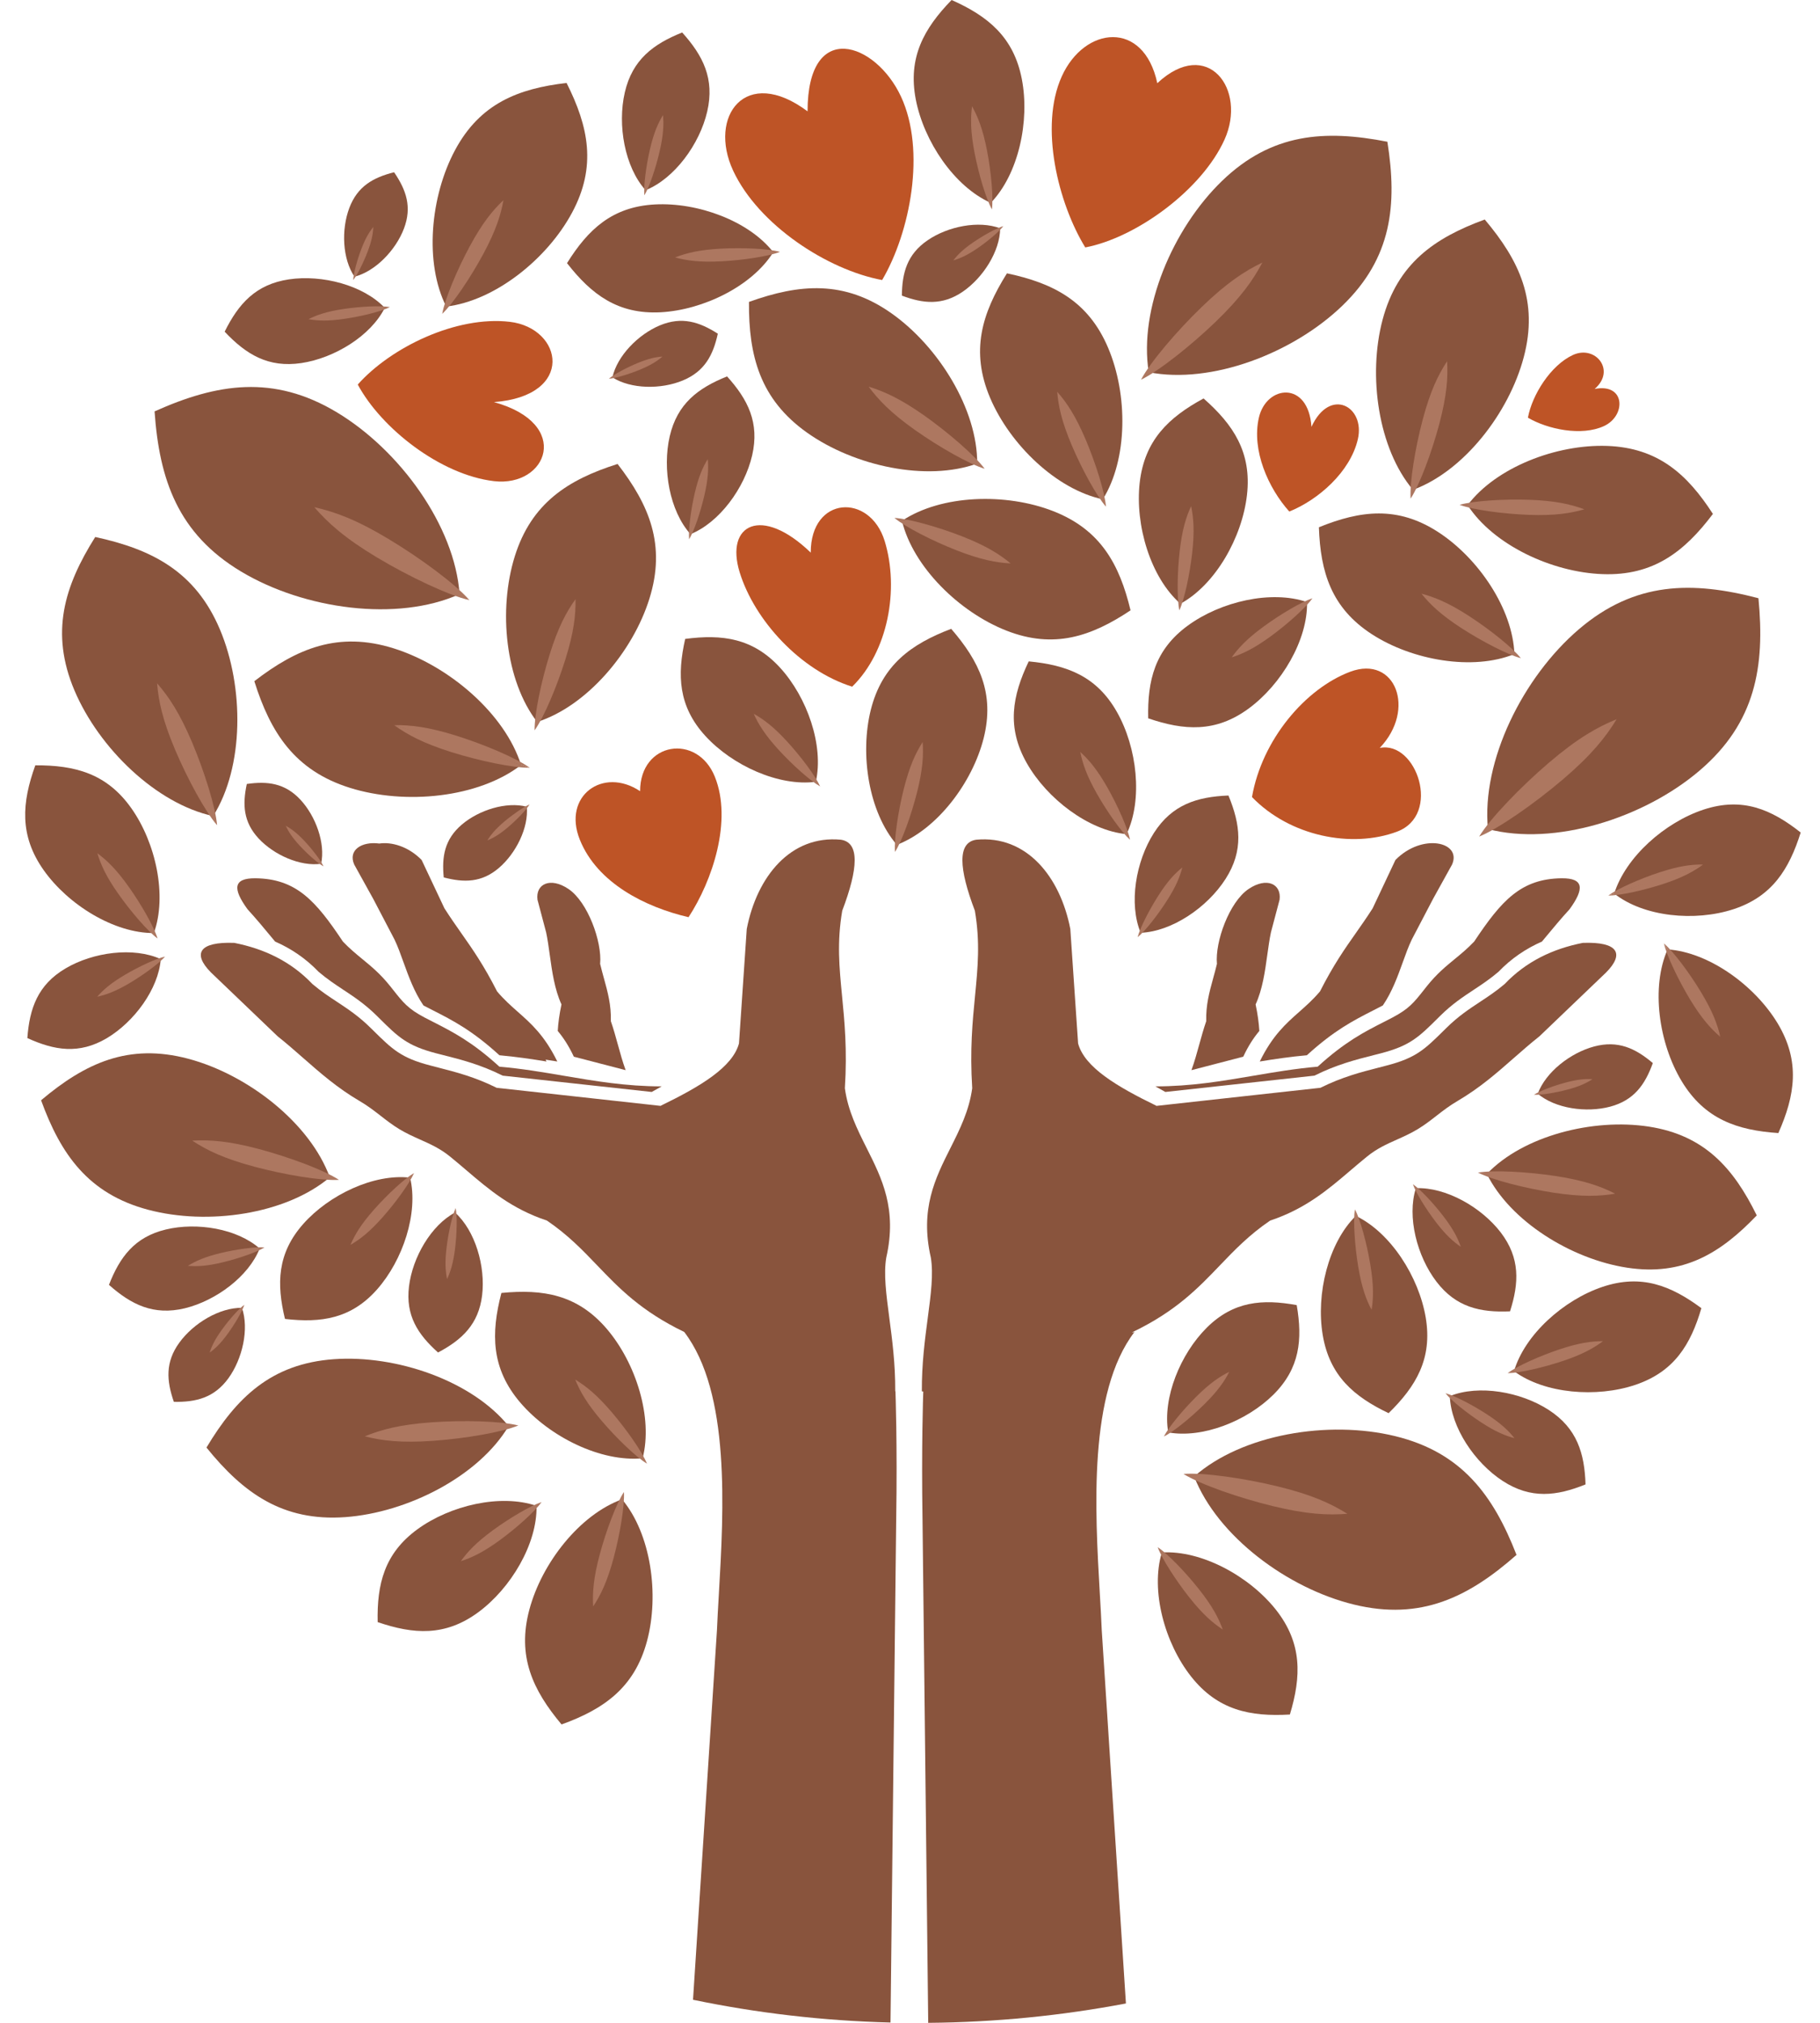 <svg xmlns="http://www.w3.org/2000/svg" width="108" height="120" viewBox="0 0 108 120" fill="none"><path fill-rule="evenodd" clip-rule="evenodd" d="M93.698 37.324C97.021 34.488 100.412 34.464 104.342 35.486L104.303 35.525L104.347 35.487C104.739 39.53 104.182 42.874 100.859 45.709C97.536 48.547 92.231 50.207 88.301 49.184L88.362 49.132L88.296 49.183C87.9 45.14 90.375 40.161 93.698 37.324Z" fill="#89543D"></path><path fill-rule="evenodd" clip-rule="evenodd" d="M92.76 46.222C94.447 44.78 95.286 43.728 95.931 42.666C94.78 43.135 93.61 43.798 91.92 45.24C90.23 46.682 88.42 48.564 87.774 49.628C88.928 49.157 91.069 47.664 92.76 46.222Z" fill="#AD7760"></path><path fill-rule="evenodd" clip-rule="evenodd" d="M82.328 8.409C82.328 8.409 82.329 8.409 82.329 8.409L82.328 8.411C82.922 12.152 82.595 15.297 79.663 18.128C76.729 20.96 71.884 22.81 68.166 22.082L68.166 22.082C68.166 22.082 68.166 22.082 68.166 22.082C68.165 22.081 68.165 22.081 68.165 22.081L68.166 22.08C67.568 18.338 69.587 13.561 72.52 10.729C75.454 7.897 78.609 7.682 82.328 8.409L82.328 8.409C82.328 8.409 82.328 8.409 82.328 8.409Z" fill="#89543D"></path><path fill-rule="evenodd" clip-rule="evenodd" d="M72.158 19.071C73.647 17.63 74.368 16.603 74.908 15.576C73.863 16.079 72.811 16.763 71.319 18.203C69.828 19.641 68.249 21.497 67.709 22.526C68.754 22.022 70.664 20.509 72.158 19.071Z" fill="#AD7760"></path><path d="M63.004 4.537C64.349 1.551 67.868 1.163 68.675 4.935C71.656 2.156 74.011 5.296 72.664 8.282C71.317 11.268 67.425 14.101 64.4 14.679C62.805 12.08 61.658 7.524 63.004 4.537Z" fill="#BE5426"></path><path fill-rule="evenodd" clip-rule="evenodd" d="M59.753 16.215C59.753 16.214 59.754 16.214 59.754 16.214L59.755 16.215C62.494 16.795 64.578 17.856 65.755 20.63C66.935 23.405 66.928 27.238 65.444 29.616L65.446 29.622C65.444 29.621 65.442 29.621 65.441 29.621C65.44 29.621 65.44 29.621 65.44 29.622L65.439 29.62C62.696 29.039 59.935 26.38 58.755 23.606C57.577 20.83 58.262 18.594 59.75 16.219L59.748 16.214C59.75 16.214 59.752 16.214 59.753 16.215Z" fill="#89543D"></path><path fill-rule="evenodd" clip-rule="evenodd" d="M64.421 26.067C63.82 24.657 63.301 23.887 62.736 23.241C62.806 24.098 63.001 25.005 63.599 26.418C64.199 27.828 65.061 29.412 65.63 30.058C65.559 29.2 65.019 27.479 64.421 26.067Z" fill="#AD7760"></path><path fill-rule="evenodd" clip-rule="evenodd" d="M101.645 30.487C101.645 30.487 101.645 30.487 101.645 30.487L101.645 30.487C99.957 32.726 98.115 34.167 95.101 34.059C92.084 33.952 88.612 32.321 87.088 29.966L87.088 29.966C87.088 29.966 87.088 29.966 87.088 29.966C87.088 29.966 87.088 29.966 87.088 29.966L87.088 29.966C88.775 27.726 92.356 26.346 95.371 26.453C98.388 26.562 100.123 28.13 101.645 30.487L101.645 30.487C101.645 30.487 101.645 30.487 101.645 30.487Z" fill="#89543D"></path><path fill-rule="evenodd" clip-rule="evenodd" d="M94.013 30.213C94.014 30.213 94.014 30.213 94.014 30.214L94.013 30.214C93.189 30.452 92.273 30.595 90.74 30.543C89.209 30.486 87.422 30.248 86.615 29.948L86.614 29.948C86.614 29.948 86.615 29.948 86.615 29.948C86.615 29.948 86.614 29.948 86.614 29.948L86.615 29.948C87.441 29.708 89.24 29.596 90.77 29.649C92.303 29.707 93.208 29.915 94.013 30.213L94.014 30.213C94.014 30.213 94.014 30.213 94.013 30.213Z" fill="#AD7760"></path><path fill-rule="evenodd" clip-rule="evenodd" d="M88.106 13.023C88.107 13.022 88.108 13.022 88.109 13.021L88.109 13.026C90.167 15.465 91.301 17.875 90.419 21.195C89.538 24.517 86.851 27.96 83.849 29.057L83.849 29.059C83.848 29.058 83.848 29.058 83.848 29.058C83.847 29.058 83.845 29.058 83.844 29.059L83.845 29.055C81.786 26.615 81.162 22.29 82.043 18.968C82.925 15.649 85.105 14.118 88.105 13.023L88.105 13.021C88.105 13.022 88.106 13.022 88.106 13.023Z" fill="#89543D"></path><path fill-rule="evenodd" clip-rule="evenodd" d="M84.425 24.889C84.875 23.2 85.335 22.248 85.873 21.429L85.866 21.457L85.873 21.429C85.929 22.405 85.857 23.459 85.41 25.148C84.96 26.835 84.243 28.76 83.707 29.581L83.718 29.539L83.706 29.581C83.647 28.605 83.978 26.576 84.425 24.889Z" fill="#AD7760"></path><path d="M80.131 39.846C82.803 38.853 84.055 42.088 81.874 44.37C84.054 43.922 85.566 48.343 82.895 49.338C80.223 50.336 76.552 49.622 74.294 47.284C74.882 43.887 77.46 40.845 80.131 39.846Z" fill="#BE5426"></path><path fill-rule="evenodd" clip-rule="evenodd" d="M67.63 28.639C67.917 26.117 69.345 24.762 71.419 23.638L71.419 23.653L71.421 23.638C73.191 25.196 74.281 26.835 73.997 29.358C73.713 31.881 72.121 34.689 70.047 35.815L70.049 35.792L70.046 35.815C68.274 34.257 67.348 31.164 67.63 28.639Z" fill="#89543D"></path><path fill-rule="evenodd" clip-rule="evenodd" d="M70.683 30.025C70.683 30.024 70.683 30.023 70.684 30.022L70.683 30.028C70.829 30.734 70.889 31.512 70.747 32.788C70.603 34.069 70.287 35.547 69.985 36.208L69.984 36.213C69.984 36.212 69.984 36.211 69.984 36.21C69.983 36.211 69.983 36.212 69.982 36.213L69.983 36.207C69.836 35.498 69.858 33.983 70.002 32.707C70.147 31.427 70.379 30.682 70.681 30.028L70.682 30.022C70.682 30.023 70.682 30.024 70.683 30.025Z" fill="#AD7760"></path><path d="M93.342 21.057C94.674 20.448 95.91 21.974 94.626 23.075C96.461 22.708 96.509 24.667 95.177 25.277C93.845 25.889 91.842 25.468 90.668 24.779C90.912 23.439 92.011 21.668 93.342 21.057Z" fill="#BE5426"></path><path fill-rule="evenodd" clip-rule="evenodd" d="M39.164 19.299C40.461 18.763 41.499 19.093 42.596 19.795L42.596 19.795L42.596 19.795C42.317 21.067 41.817 22.031 40.519 22.57C39.224 23.108 37.441 23.088 36.341 22.387L36.341 22.387L36.341 22.387C36.622 21.113 37.869 19.838 39.164 19.299Z" fill="#89543D"></path><path fill-rule="evenodd" clip-rule="evenodd" d="M37.99 21.924C38.645 21.651 39.008 21.413 39.311 21.152C38.911 21.18 38.49 21.268 37.828 21.541C37.172 21.813 36.431 22.21 36.13 22.469C36.528 22.44 37.329 22.197 37.99 21.924Z" fill="#AD7760"></path><path fill-rule="evenodd" clip-rule="evenodd" d="M55.043 14.255C53.834 15.083 53.53 16.176 53.518 17.536L53.52 17.535L53.518 17.537C54.789 18.018 55.921 18.13 57.13 17.304C58.338 16.476 59.339 14.906 59.351 13.544L59.347 13.547L59.351 13.544C58.077 13.064 56.251 13.427 55.043 14.255Z" fill="#89543D"></path><path fill-rule="evenodd" clip-rule="evenodd" d="M57.756 14.373C57.144 14.794 56.827 15.113 56.573 15.445C56.975 15.329 57.386 15.15 58.003 14.729C58.614 14.31 59.286 13.746 59.539 13.415C59.138 13.531 58.372 13.953 57.756 14.373Z" fill="#AD7760"></path><path fill-rule="evenodd" clip-rule="evenodd" d="M85.336 31.559C82.933 30.002 80.729 30.278 78.264 31.279L78.266 31.28L78.264 31.279C78.355 33.939 79.003 36.064 81.406 37.623C83.808 39.179 87.4 39.803 89.865 38.801L89.862 38.798L89.865 38.801C89.773 36.139 87.742 33.117 85.336 31.559Z" fill="#89543D"></path><path fill-rule="evenodd" clip-rule="evenodd" d="M87.177 36.547C85.956 35.757 85.138 35.426 84.352 35.219C84.86 35.855 85.497 36.466 86.718 37.259C87.938 38.049 89.46 38.837 90.248 39.044C89.737 38.407 88.399 37.339 87.177 36.547Z" fill="#AD7760"></path><path fill-rule="evenodd" clip-rule="evenodd" d="M62.503 30.324C65.314 31.425 66.431 33.48 67.087 36.206L67.083 36.205L67.087 36.207C64.755 37.761 62.539 38.511 59.729 37.413C56.919 36.314 54.182 33.624 53.523 30.898L53.528 30.9L53.523 30.897C55.856 29.341 59.692 29.225 62.503 30.324Z" fill="#89543D"></path><path fill-rule="evenodd" clip-rule="evenodd" d="M56.774 32.651C58.203 33.209 59.115 33.378 59.971 33.424C59.31 32.876 58.526 32.381 57.097 31.819C55.67 31.262 53.935 30.771 53.077 30.725C53.738 31.274 55.346 32.093 56.774 32.651Z" fill="#AD7760"></path><path fill-rule="evenodd" clip-rule="evenodd" d="M52.911 18.594C50.106 16.609 47.451 16.831 44.443 17.911L44.444 17.912L44.444 17.912C44.423 21.107 45.095 23.686 47.901 25.673C50.708 27.656 54.981 28.581 57.987 27.499L57.986 27.498L57.987 27.499C58.007 24.304 55.718 20.58 52.911 18.594Z" fill="#89543D"></path><path fill-rule="evenodd" clip-rule="evenodd" d="M54.871 24.667C53.443 23.661 52.482 23.223 51.545 22.937C52.126 23.723 52.859 24.488 54.282 25.499C55.709 26.509 57.495 27.525 58.431 27.809C57.847 27.022 56.294 25.678 54.871 24.667Z" fill="#AD7760"></path><path d="M19.974 24.451C16.225 22.206 12.878 22.744 9.172 24.405C9.456 28.455 10.56 31.66 14.307 33.906C18.057 36.151 23.564 36.908 27.271 35.246C26.986 31.196 23.721 26.695 19.974 24.451Z" fill="#89543D"></path><path fill-rule="evenodd" clip-rule="evenodd" d="M23.036 31.962C21.132 30.82 19.867 30.361 18.654 30.089C19.466 31.03 20.467 31.928 22.373 33.071C24.279 34.212 26.639 35.328 27.854 35.601C27.04 34.657 24.942 33.104 23.036 31.962Z" fill="#AD7760"></path><path fill-rule="evenodd" clip-rule="evenodd" d="M15.092 40.41C15.092 40.41 15.092 40.41 15.092 40.41L15.092 40.41C16.05 43.457 17.481 45.706 20.762 46.736C24.041 47.764 28.392 47.334 30.921 45.383L30.921 45.383C30.921 45.383 30.921 45.383 30.921 45.383C30.921 45.383 30.921 45.383 30.921 45.383L30.921 45.383C29.961 42.335 26.64 39.494 23.36 38.462C20.081 37.435 17.622 38.46 15.092 40.41L15.092 40.41C15.092 40.41 15.092 40.41 15.092 40.41Z" fill="#89543D"></path><path fill-rule="evenodd" clip-rule="evenodd" d="M23.388 43.017C24.367 43.002 25.416 43.124 27.084 43.645C28.748 44.169 30.64 44.973 31.436 45.544L23.388 43.017" fill="#AD7760"></path><path fill-rule="evenodd" clip-rule="evenodd" d="M23.388 43.017C24.182 43.589 25.114 44.092 26.779 44.616C28.446 45.14 30.457 45.56 31.436 45.544L26.584 43.958L23.388 43.017" fill="#AD7760"></path><path fill-rule="evenodd" clip-rule="evenodd" d="M70.482 37.115C68.531 38.542 68.085 40.365 68.135 42.613L68.136 42.612L68.135 42.613C70.263 43.34 72.135 43.468 74.087 42.039C76.038 40.611 77.612 37.964 77.56 35.716L77.558 35.717L77.559 35.716C75.432 34.989 72.436 35.684 70.482 37.115Z" fill="#89543D"></path><path fill-rule="evenodd" clip-rule="evenodd" d="M74.988 37.166C73.996 37.892 73.49 38.438 73.09 38.996C73.746 38.787 74.419 38.468 75.412 37.744C76.403 37.018 77.483 36.053 77.882 35.492C77.225 35.704 75.979 36.439 74.988 37.166Z" fill="#AD7760"></path><path d="M74.704 24.771C75.154 22.833 77.64 22.569 77.823 25.321C78.924 22.936 81.024 24.115 80.576 26.055C80.128 27.994 78.225 29.656 76.508 30.346C75.269 28.969 74.255 26.71 74.704 24.771Z" fill="#BE5426"></path><path fill-rule="evenodd" clip-rule="evenodd" d="M27.403 48.918C26.382 49.789 26.21 50.814 26.332 52.052L26.365 52.024L26.336 52.052C27.539 52.367 28.58 52.362 29.6 51.493C30.619 50.624 31.378 49.098 31.26 47.856L31.211 47.894L31.255 47.856C30.049 47.541 28.423 48.049 27.403 48.918Z" fill="#89543D"></path><path fill-rule="evenodd" clip-rule="evenodd" d="M29.895 48.764C29.378 49.207 29.12 49.529 28.922 49.856C29.274 49.711 29.634 49.508 30.153 49.067C30.67 48.628 31.227 48.048 31.425 47.721C31.071 47.867 30.413 48.325 29.895 48.764Z" fill="#AD7760"></path><path fill-rule="evenodd" clip-rule="evenodd" d="M17.827 47.44C16.912 46.459 15.88 46.33 14.648 46.507L14.656 46.515L14.646 46.506C14.385 47.721 14.435 48.76 15.348 49.743C16.262 50.722 17.819 51.414 19.054 51.242L19.04 51.225L19.056 51.242C19.318 50.023 18.738 48.421 17.827 47.44Z" fill="#89543D"></path><path fill-rule="evenodd" clip-rule="evenodd" d="M18.089 49.912C17.626 49.417 17.294 49.172 16.958 48.989C17.117 49.335 17.337 49.683 17.801 50.184C18.262 50.68 18.865 51.213 19.199 51.395C19.038 51.048 18.553 50.411 18.089 49.912Z" fill="#AD7760"></path><path fill-rule="evenodd" clip-rule="evenodd" d="M68.473 49.414C69.551 47.728 71.037 47.267 72.897 47.192L72.894 47.197L72.897 47.192C73.606 48.91 73.808 50.447 72.728 52.137C71.65 53.825 69.548 55.261 67.689 55.336L67.693 55.329L67.688 55.336C66.973 53.614 67.394 51.103 68.473 49.414Z" fill="#89543D"></path><path fill-rule="evenodd" clip-rule="evenodd" d="M69.24 53.438C69.788 52.584 70.017 52.013 70.159 51.46C69.713 51.819 69.292 52.264 68.742 53.123C68.195 53.98 67.649 55.046 67.507 55.598C67.953 55.238 68.691 54.299 69.24 53.438Z" fill="#AD7760"></path><path fill-rule="evenodd" clip-rule="evenodd" d="M98.08 63.064C98.08 63.064 98.08 63.064 98.081 63.064L98.08 63.064C97.618 64.342 96.966 65.271 95.552 65.649C94.135 66.028 92.292 65.762 91.251 64.884L91.251 64.884C91.251 64.884 91.251 64.884 91.251 64.884C91.251 64.884 91.251 64.884 91.251 64.884L91.251 64.884C91.718 63.605 93.184 62.458 94.598 62.08C96.014 61.703 97.043 62.186 98.08 63.064L98.081 63.064C98.08 63.064 98.08 63.064 98.08 63.064Z" fill="#89543D"></path><path fill-rule="evenodd" clip-rule="evenodd" d="M94.498 64.019C94.498 64.019 94.498 64.019 94.498 64.019L94.498 64.019C94.148 64.248 93.743 64.444 93.025 64.635C92.305 64.828 91.443 64.969 91.025 64.944L91.025 64.944C91.025 64.944 91.025 64.944 91.025 64.944C91.025 64.944 91.025 64.944 91.025 64.944L91.025 64.944C91.375 64.717 92.196 64.409 92.913 64.218C93.633 64.026 94.08 63.994 94.498 64.019L94.498 64.019C94.498 64.019 94.498 64.019 94.498 64.019Z" fill="#AD7760"></path><path fill-rule="evenodd" clip-rule="evenodd" d="M14.358 77.588C14.791 78.843 14.388 80.609 13.553 81.764C12.712 82.918 11.638 83.186 10.312 83.161L10.315 83.157C9.881 81.906 9.802 80.804 10.641 79.651C11.479 78.493 13.036 77.561 14.361 77.585L14.358 77.588Z" fill="#89543D"></path><path fill-rule="evenodd" clip-rule="evenodd" d="M13.178 78.868C12.752 79.454 12.565 79.851 12.442 80.24C12.772 80.002 13.093 79.702 13.519 79.114C13.944 78.528 14.377 77.791 14.499 77.404C14.168 77.641 13.602 78.28 13.178 78.868Z" fill="#AD7760"></path><path fill-rule="evenodd" clip-rule="evenodd" d="M91.912 83.647C93.581 84.732 94.027 86.211 94.087 88.059L94.086 88.058L94.087 88.059C92.374 88.752 90.845 88.94 89.174 87.856C87.507 86.771 86.097 84.67 86.034 82.821L86.036 82.822L86.034 82.821C87.751 82.126 90.244 82.563 91.912 83.647Z" fill="#89543D"></path><path fill-rule="evenodd" clip-rule="evenodd" d="M87.908 84.388C88.753 84.938 89.319 85.17 89.869 85.316C89.513 84.869 89.075 84.447 88.225 83.894C87.378 83.344 86.322 82.795 85.775 82.65C86.129 83.095 87.058 83.835 87.908 84.388Z" fill="#AD7760"></path><path fill-rule="evenodd" clip-rule="evenodd" d="M89.607 77.792C89.607 77.792 89.607 77.792 89.607 77.792L89.607 77.792C87.843 77.871 86.401 77.549 85.244 76.037C84.085 74.526 83.484 72.182 84.018 70.492L84.015 70.487C84.016 70.487 84.018 70.487 84.02 70.487C84.02 70.487 84.02 70.487 84.02 70.487L84.02 70.487C85.791 70.414 87.895 71.603 89.056 73.113C90.211 74.627 90.145 76.103 89.608 77.787L89.612 77.791C89.61 77.791 89.608 77.791 89.607 77.792Z" fill="#89543D"></path><path fill-rule="evenodd" clip-rule="evenodd" d="M85.209 72.5C85.796 73.267 86.235 73.657 86.684 73.963C86.505 73.45 86.246 72.927 85.655 72.156C85.069 71.391 84.289 70.556 83.842 70.25C84.02 70.763 84.621 71.731 85.209 72.5Z" fill="#AD7760"></path><path fill-rule="evenodd" clip-rule="evenodd" d="M17.988 72.615C16.452 74.354 16.405 76.15 16.91 78.242L16.954 78.192L16.916 78.243C19.055 78.49 20.838 78.23 22.374 76.493C23.91 74.757 24.84 71.959 24.335 69.861L24.267 69.931L24.33 69.861C22.188 69.614 19.523 70.879 17.988 72.615Z" fill="#89543D"></path><path fill-rule="evenodd" clip-rule="evenodd" d="M22.2 71.749C21.422 72.629 21.057 73.243 20.795 73.85C21.37 73.517 21.93 73.084 22.714 72.2C23.494 71.319 24.308 70.196 24.569 69.589C23.996 69.921 22.983 70.866 22.2 71.749Z" fill="#AD7760"></path><path fill-rule="evenodd" clip-rule="evenodd" d="M6.466 76.22C6.466 76.22 6.466 76.221 6.466 76.221L6.466 76.221C7.788 77.395 9.113 78.055 10.966 77.611C12.817 77.161 14.759 75.716 15.408 74.066L15.409 74.066C15.409 74.066 15.409 74.066 15.408 74.066C15.409 74.066 15.409 74.066 15.409 74.066L15.408 74.066C14.081 72.89 11.692 72.49 9.839 72.938C7.986 73.383 7.109 74.573 6.466 76.22L6.466 76.22C6.466 76.22 6.466 76.22 6.466 76.22Z" fill="#89543D"></path><path fill-rule="evenodd" clip-rule="evenodd" d="M11.152 75.092C11.152 75.092 11.152 75.092 11.151 75.092L11.152 75.092C11.694 75.137 12.278 75.112 13.22 74.883C14.157 74.658 15.236 74.284 15.697 73.999L15.698 73.999C15.698 73.999 15.698 73.999 15.698 73.999C15.698 73.999 15.698 73.999 15.698 73.999L15.697 73.999C15.154 73.954 14.027 74.11 13.087 74.336C12.148 74.563 11.613 74.806 11.152 75.091L11.151 75.091C11.152 75.091 11.152 75.092 11.152 75.092Z" fill="#AD7760"></path><path fill-rule="evenodd" clip-rule="evenodd" d="M82.401 83.833C82.402 83.833 82.403 83.834 82.404 83.834L82.403 83.831C84.034 82.236 85.008 80.594 84.605 78.172C84.201 75.748 82.519 73.116 80.457 72.13L80.457 72.128C80.456 72.128 80.456 72.129 80.455 72.129C80.454 72.129 80.453 72.128 80.452 72.128L80.453 72.132C78.822 73.731 78.086 76.767 78.49 79.189C78.895 81.614 80.341 82.85 82.399 83.832L82.399 83.834C82.4 83.834 82.4 83.833 82.401 83.833Z" fill="#89543D"></path><path fill-rule="evenodd" clip-rule="evenodd" d="M80.597 75.14C80.801 76.367 81.061 77.078 81.388 77.699L81.339 77.403L81.394 77.699C81.502 77.004 81.522 76.252 81.315 75.016C81.112 73.787 80.732 72.366 80.405 71.747L80.475 72.203L80.4 71.747C80.291 72.439 80.393 73.903 80.597 75.14Z" fill="#AD7760"></path><path fill-rule="evenodd" clip-rule="evenodd" d="M24.27 76.316C24.06 78.036 24.793 79.161 25.993 80.233L25.994 80.223L25.994 80.233C27.415 79.479 28.399 78.562 28.609 76.843C28.816 75.122 28.203 73.008 27.002 71.931L27 71.947L27.002 71.931C25.579 72.688 24.477 74.595 24.27 76.316Z" fill="#89543D"></path><path fill-rule="evenodd" clip-rule="evenodd" d="M26.529 75.879C26.529 75.881 26.53 75.883 26.53 75.884L26.531 75.875C26.739 75.431 26.899 74.924 27.006 74.055C27.11 73.189 27.135 72.159 27.041 71.673L27.043 71.663C27.042 71.664 27.041 71.666 27.04 71.668C27.04 71.666 27.04 71.664 27.04 71.663L27.038 71.672C26.828 72.123 26.606 73.127 26.502 73.995C26.396 74.861 26.431 75.39 26.528 75.874L26.527 75.884C26.528 75.883 26.528 75.881 26.529 75.879Z" fill="#AD7760"></path><path fill-rule="evenodd" clip-rule="evenodd" d="M1.623 61.581C1.623 61.581 1.623 61.581 1.623 61.581L1.623 61.581C3.232 62.316 4.691 62.558 6.333 61.591C7.971 60.617 9.404 58.666 9.54 56.897C9.54 56.897 9.54 56.897 9.54 56.897L9.54 56.897C7.926 56.162 5.523 56.48 3.883 57.453C2.242 58.423 1.753 59.817 1.623 61.581Z" fill="#89543D"></path><path fill-rule="evenodd" clip-rule="evenodd" d="M7.398 57.838C6.566 58.33 6.127 58.718 5.769 59.129C6.3 59.013 6.852 58.816 7.686 58.322C8.516 57.831 9.437 57.155 9.794 56.747C9.262 56.863 8.231 57.344 7.398 57.838Z" fill="#AD7760"></path><path fill-rule="evenodd" clip-rule="evenodd" d="M11.174 62.808C7.621 61.865 5.046 63.073 2.438 65.271V65.271C3.603 68.476 5.235 70.818 8.783 71.764C12.333 72.709 16.956 72.042 19.571 69.842C18.401 66.633 14.723 63.754 11.174 62.808Z" fill="#89543D"></path><path fill-rule="evenodd" clip-rule="evenodd" d="M11.409 67.665C11.409 67.665 11.409 67.666 11.408 67.666L11.41 67.666C12.287 68.244 13.299 68.732 15.107 69.215C16.904 69.696 19.07 70.054 20.115 69.993L20.117 69.994C20.116 69.994 20.116 69.993 20.116 69.993C20.116 69.993 20.116 69.993 20.117 69.993L20.115 69.993C19.239 69.416 17.187 68.654 15.379 68.167C13.583 67.688 12.456 67.606 11.41 67.665L11.408 67.665C11.409 67.665 11.409 67.665 11.409 67.665Z" fill="#AD7760"></path><path fill-rule="evenodd" clip-rule="evenodd" d="M82.784 85.194C86.746 86.158 88.616 88.708 89.991 92.24L89.989 92.239L89.991 92.24C87.149 94.745 84.317 96.153 80.353 95.189C76.391 94.227 72.237 91.123 70.861 87.591L70.863 87.592L70.861 87.591C73.704 85.083 78.822 84.232 82.784 85.194Z" fill="#89543D"></path><path fill-rule="evenodd" clip-rule="evenodd" d="M75.811 88.175C77.825 88.665 78.967 89.187 79.951 89.802L79.945 89.8L79.951 89.802C78.795 89.895 77.541 89.835 75.528 89.346C73.513 88.857 71.213 88.052 70.228 87.438L70.236 87.44L70.228 87.438C71.385 87.344 73.799 87.686 75.811 88.175Z" fill="#AD7760"></path><path fill-rule="evenodd" clip-rule="evenodd" d="M75.712 95.491C77.284 97.484 77.224 99.451 76.542 101.711L76.541 101.71C74.187 101.848 72.26 101.454 70.686 99.463C69.11 97.471 68.264 94.354 68.944 92.096L68.945 92.096C71.299 91.956 74.133 93.5 75.712 95.491Z" fill="#89543D"></path><path fill-rule="evenodd" clip-rule="evenodd" d="M70.567 94.753C71.367 95.764 71.959 96.274 72.561 96.671C72.315 95.993 71.956 95.299 71.155 94.287C70.356 93.273 69.302 92.181 68.698 91.783C68.947 92.464 69.768 93.74 70.567 94.753Z" fill="#AD7760"></path><path fill-rule="evenodd" clip-rule="evenodd" d="M76.948 77.423C76.95 77.423 76.951 77.424 76.953 77.424L76.949 77.429C77.298 79.462 77.139 81.173 75.56 82.739C73.982 84.302 71.357 85.343 69.323 84.974L69.323 84.975C69.322 84.975 69.322 84.974 69.322 84.974C69.321 84.974 69.319 84.974 69.317 84.973L69.322 84.969C68.974 82.931 70.042 80.316 71.62 78.752C73.199 77.19 74.919 77.051 76.947 77.423L76.948 77.423C76.948 77.423 76.948 77.423 76.948 77.423Z" fill="#89543D"></path><path fill-rule="evenodd" clip-rule="evenodd" d="M71.469 83.302C72.269 82.51 72.657 81.948 72.945 81.381C72.374 81.663 71.809 82.042 71.003 82.839C70.203 83.632 69.353 84.655 69.064 85.219C69.633 84.938 70.662 84.099 71.469 83.302Z" fill="#AD7760"></path><path fill-rule="evenodd" clip-rule="evenodd" d="M105.528 67.216C105.53 67.216 105.532 67.216 105.534 67.216L105.531 67.211C106.523 64.974 106.841 62.956 105.482 60.7C104.117 58.445 101.4 56.487 98.957 56.321L98.957 56.321C98.957 56.321 98.957 56.321 98.957 56.321C98.955 56.321 98.953 56.321 98.951 56.321L98.954 56.327C97.962 58.567 98.43 61.883 99.791 64.139C101.154 66.394 103.086 67.052 105.528 67.216L105.528 67.216C105.528 67.216 105.528 67.216 105.528 67.216Z" fill="#89543D"></path><path fill-rule="evenodd" clip-rule="evenodd" d="M102.081 61.506C101.514 61.017 100.969 60.415 100.277 59.27C99.587 58.122 98.906 56.699 98.739 55.966L102.081 61.506Z" fill="#AD7760"></path><path fill-rule="evenodd" clip-rule="evenodd" d="M102.081 61.506C101.916 60.773 101.637 60.013 100.944 58.865C100.254 57.718 99.309 56.455 98.739 55.966L100.722 59.341L102.081 61.506Z" fill="#AD7760"></path><path fill-rule="evenodd" clip-rule="evenodd" d="M104.247 72.101C104.247 72.101 104.247 72.101 104.247 72.101L104.247 72.101C102.093 74.357 99.869 75.711 96.553 75.203C93.234 74.694 89.609 72.441 88.231 69.64L88.231 69.64C88.231 69.64 88.231 69.64 88.231 69.64C88.231 69.64 88.231 69.64 88.231 69.64L88.231 69.64C90.383 67.383 94.523 66.324 97.839 66.833C101.155 67.343 102.871 69.302 104.247 72.101L104.247 72.101C104.247 72.101 104.247 72.101 104.247 72.101Z" fill="#89543D"></path><path fill-rule="evenodd" clip-rule="evenodd" d="M92.335 69.769C94.021 70.031 94.995 70.378 95.846 70.813L95.843 70.813L95.846 70.813C94.904 70.97 93.871 71.01 92.186 70.753C90.499 70.493 88.557 69.996 87.704 69.561L87.709 69.562L87.704 69.561C88.645 69.403 90.651 69.512 92.335 69.769Z" fill="#AD7760"></path><path fill-rule="evenodd" clip-rule="evenodd" d="M95.091 76.341C97.393 75.567 99.15 76.261 100.961 77.604C100.327 79.769 99.347 81.375 97.043 82.153C94.74 82.928 91.659 82.684 89.842 81.342M95.091 76.341C92.788 77.115 90.48 79.172 89.842 81.342Z" fill="#89543D"></path><path fill-rule="evenodd" clip-rule="evenodd" d="M92.747 80.735C93.914 80.343 94.567 79.976 95.123 79.561C94.425 79.564 93.689 79.662 92.515 80.056C91.347 80.449 90.019 81.043 89.467 81.459C90.16 81.456 91.573 81.127 92.747 80.735Z" fill="#AD7760"></path><path fill-rule="evenodd" clip-rule="evenodd" d="M19.813 80.631C16.101 80.895 14.029 82.906 12.253 85.873L12.255 85.873L12.253 85.874C14.431 88.565 16.764 90.263 20.477 90.001C24.194 89.733 28.407 87.573 30.181 84.601L30.178 84.601L30.181 84.601C28.003 81.912 23.529 80.366 19.813 80.631Z" fill="#89543D"></path><path fill-rule="evenodd" clip-rule="evenodd" d="M21.648 85.207C21.648 85.207 21.648 85.207 21.648 85.207L21.648 85.207C22.674 85.469 23.812 85.607 25.698 85.473C27.587 85.34 29.779 84.966 30.76 84.563L30.76 84.563C30.76 84.563 30.76 84.563 30.76 84.563C30.76 84.563 30.76 84.563 30.76 84.563L30.76 84.563C29.731 84.301 27.506 84.241 25.618 84.375C23.732 84.51 22.627 84.806 21.648 85.207L21.648 85.207C21.648 85.207 21.648 85.207 21.648 85.207Z" fill="#AD7760"></path><path fill-rule="evenodd" clip-rule="evenodd" d="M31.414 95.483C30.671 98.248 31.611 100.259 33.322 102.298L33.332 102.26L33.325 102.298C35.83 101.393 37.651 100.121 38.394 97.355C39.136 94.59 38.625 90.982 36.912 88.945L36.894 89.001L36.909 88.945C34.405 89.851 32.155 92.714 31.414 95.483Z" fill="#89543D"></path><path fill-rule="evenodd" clip-rule="evenodd" d="M35.592 92.201C35.216 93.605 35.153 94.484 35.198 95.297L35.224 95.201L35.2 95.297C35.649 94.617 36.035 93.824 36.414 92.419C36.79 91.014 37.071 89.324 37.025 88.51L36.984 88.656L37.023 88.51C36.575 89.192 35.971 90.794 35.592 92.201Z" fill="#AD7760"></path><path fill-rule="evenodd" clip-rule="evenodd" d="M24.759 90.729C22.808 92.157 22.362 93.981 22.411 96.228L22.419 96.222L22.412 96.228C24.541 96.956 26.413 97.084 28.365 95.655C30.316 94.227 31.888 91.579 31.838 89.331L31.825 89.339L31.837 89.331C29.708 88.604 26.713 89.298 24.759 90.729Z" fill="#89543D"></path><path fill-rule="evenodd" clip-rule="evenodd" d="M29.246 90.781C28.254 91.508 27.747 92.053 27.347 92.612C28.002 92.403 28.677 92.084 29.67 91.359C30.66 90.632 31.739 89.668 32.139 89.108C31.483 89.32 30.238 90.055 29.246 90.781Z" fill="#AD7760"></path><path fill-rule="evenodd" clip-rule="evenodd" d="M36.005 78.83C34.267 76.8 32.228 76.46 29.756 76.701L29.78 76.729L29.753 76.702C29.129 79.103 29.142 81.179 30.876 83.208C32.613 85.239 35.657 86.748 38.131 86.508L38.096 86.462L38.134 86.507C38.757 84.101 37.741 80.86 36.005 78.83Z" fill="#89543D"></path><path fill-rule="evenodd" clip-rule="evenodd" d="M36.306 83.781C35.427 82.751 34.787 82.237 34.135 81.841C34.424 82.55 34.827 83.261 35.711 84.296C36.592 85.326 37.743 86.435 38.392 86.828C38.105 86.123 37.19 84.817 36.306 83.781Z" fill="#AD7760"></path><path fill-rule="evenodd" clip-rule="evenodd" d="M33.648 15.611C33.648 15.611 33.648 15.611 33.648 15.611L33.648 15.611C35.099 17.473 36.67 18.657 39.205 18.525C41.742 18.387 44.64 16.965 45.886 14.961L45.886 14.961C45.886 14.961 45.886 14.961 45.886 14.961C45.886 14.961 45.886 14.961 45.886 14.961L45.886 14.961C44.434 13.101 41.401 11.993 38.865 12.128C36.331 12.262 34.895 13.609 33.648 15.61L33.648 15.61C33.648 15.61 33.648 15.611 33.648 15.611Z" fill="#89543D"></path><path fill-rule="evenodd" clip-rule="evenodd" d="M42.779 14.751C41.493 14.82 40.734 15.009 40.062 15.271L40.102 15.269L40.062 15.272C40.758 15.462 41.532 15.569 42.821 15.501C44.109 15.434 45.61 15.204 46.283 14.942L46.222 14.945L46.283 14.942C45.585 14.75 44.068 14.682 42.779 14.751Z" fill="#AD7760"></path><path d="M30.25 19.091C33.415 19.464 34.159 23.487 29.312 23.854C33.976 25.138 32.477 28.913 29.312 28.543C26.147 28.171 22.632 25.422 21.23 22.812C23.198 20.599 27.085 18.721 30.25 19.091Z" fill="#BE5426"></path><path fill-rule="evenodd" clip-rule="evenodd" d="M37.077 5.479C37.526 3.54 38.765 2.615 40.48 1.927L40.48 1.931L40.481 1.927C41.718 3.3 42.417 4.672 41.967 6.614C41.52 8.551 40.026 10.595 38.31 11.284L38.311 11.278L38.309 11.284C37.07 9.91 36.629 7.417 37.077 5.479Z" fill="#89543D"></path><path fill-rule="evenodd" clip-rule="evenodd" d="M38.568 8.86C38.798 7.871 39.045 7.315 39.342 6.83L39.338 6.85L39.343 6.83C39.394 7.395 39.37 8.007 39.141 8.988C38.911 9.977 38.533 11.103 38.237 11.586L38.244 11.555L38.236 11.586C38.185 11.023 38.341 9.843 38.568 8.86Z" fill="#AD7760"></path><path fill-rule="evenodd" clip-rule="evenodd" d="M54.344 5.905C53.865 3.412 54.824 1.693 56.468 0L56.476 0.029L56.471 0C58.626 0.96 60.155 2.199 60.636 4.691C61.119 7.184 60.436 10.339 58.793 12.033L58.785 11.988L58.791 12.033C56.635 11.075 54.828 8.398 54.344 5.905Z" fill="#89543D"></path><path fill-rule="evenodd" clip-rule="evenodd" d="M57.683 6.307C57.683 6.307 57.683 6.307 57.683 6.307L57.683 6.308C58.033 6.938 58.324 7.663 58.57 8.928C58.815 10.195 58.954 11.706 58.862 12.424L58.862 12.424C58.862 12.424 58.862 12.424 58.862 12.424C58.862 12.424 58.862 12.424 58.862 12.424L58.862 12.424C58.51 11.793 58.077 10.338 57.832 9.072C57.588 7.805 57.588 7.024 57.683 6.308L57.683 6.307C57.683 6.307 57.683 6.307 57.683 6.307Z" fill="#AD7760"></path><path fill-rule="evenodd" clip-rule="evenodd" d="M20.73 12.333C21.216 11.05 22.147 10.53 23.384 10.219L23.373 10.256L23.387 10.219C24.104 11.273 24.458 12.275 23.97 13.561C23.483 14.842 22.274 16.1 21.038 16.414L21.059 16.359L21.035 16.414C20.316 15.358 20.245 13.617 20.73 12.333Z" fill="#89543D"></path><path fill-rule="evenodd" clip-rule="evenodd" d="M21.818 14.922C22.064 14.273 22.137 13.855 22.152 13.466C21.907 13.769 21.688 14.127 21.438 14.781C21.192 15.431 20.977 16.223 20.959 16.614C21.206 16.31 21.57 15.575 21.818 14.922Z" fill="#AD7760"></path><path fill-rule="evenodd" clip-rule="evenodd" d="M33.62 4.921C33.621 4.921 33.622 4.921 33.623 4.921L33.622 4.924C34.926 7.512 35.421 9.881 33.94 12.627C32.46 15.376 29.358 17.849 26.478 18.186L26.478 18.186C26.478 18.186 26.478 18.186 26.478 18.186C26.477 18.186 26.476 18.186 26.476 18.186L26.477 18.183C25.171 15.592 25.532 11.639 27.01 8.892C28.49 6.146 30.742 5.255 33.62 4.921L33.62 4.921C33.62 4.921 33.62 4.921 33.62 4.921Z" fill="#89543D"></path><path fill-rule="evenodd" clip-rule="evenodd" d="M28.683 15.06C29.432 13.665 29.719 12.748 29.875 11.875C29.23 12.483 28.622 13.227 27.869 14.624C27.116 16.021 26.396 17.743 26.242 18.617C26.889 18.007 27.93 16.456 28.683 15.06Z" fill="#AD7760"></path><path fill-rule="evenodd" clip-rule="evenodd" d="M46.289 39.608C44.684 37.854 42.855 37.613 40.663 37.902L40.686 37.927L40.659 37.902C40.175 40.059 40.251 41.903 41.857 43.659C43.462 45.413 46.218 46.666 48.41 46.378L48.374 46.334L48.413 46.378C48.896 44.218 47.896 41.364 46.289 39.608Z" fill="#89543D"></path><path fill-rule="evenodd" clip-rule="evenodd" d="M46.721 44.003C45.904 43.111 45.317 42.675 44.727 42.343C45.003 42.961 45.387 43.586 46.202 44.48C47.018 45.37 48.076 46.32 48.668 46.652C48.389 46.033 47.537 44.894 46.721 44.003Z" fill="#AD7760"></path><path d="M34.406 49.81C33.364 47.215 35.783 45.467 37.984 46.935C37.984 43.999 41.381 43.489 42.421 46.082C43.465 48.679 42.282 52.234 40.859 54.41C38.329 53.823 35.446 52.404 34.406 49.81Z" fill="#BE5426"></path><path fill-rule="evenodd" clip-rule="evenodd" d="M36.647 27.524C36.648 27.524 36.649 27.523 36.651 27.523L36.65 27.527C38.533 29.964 39.528 32.334 38.539 35.507C37.554 38.678 34.816 41.892 31.875 42.828L31.875 42.829C31.874 42.829 31.874 42.828 31.874 42.828C31.873 42.828 31.872 42.829 31.871 42.829L31.872 42.825C29.982 40.38 29.558 36.18 30.545 33.011C31.533 29.843 33.707 28.455 36.646 27.524L36.647 27.523C36.647 27.523 36.647 27.524 36.647 27.524Z" fill="#89543D"></path><path fill-rule="evenodd" clip-rule="evenodd" d="M34.152 35.545C34.152 35.545 34.152 35.545 34.152 35.544L34.152 35.546C34.169 36.494 34.053 37.508 33.551 39.115C33.047 40.729 32.278 42.554 31.723 43.325L31.723 43.326C31.723 43.326 31.723 43.325 31.723 43.325C31.723 43.325 31.723 43.326 31.723 43.326L31.723 43.325C31.709 42.378 32.113 40.437 32.616 38.828C33.12 37.212 33.599 36.316 34.152 35.545L34.152 35.544C34.152 35.545 34.152 35.545 34.152 35.545Z" fill="#AD7760"></path><path fill-rule="evenodd" clip-rule="evenodd" d="M7.792 47.944C6.336 45.884 4.443 45.389 2.098 45.401L2.112 45.422L2.095 45.401C1.3 47.608 1.135 49.557 2.591 51.619C4.049 53.682 6.782 55.365 9.128 55.351L9.107 55.317L9.131 55.351C9.927 53.144 9.252 50.007 7.792 47.944Z" fill="#89543D"></path><path fill-rule="evenodd" clip-rule="evenodd" d="M7.652 52.626C6.913 51.58 6.352 51.043 5.777 50.617C5.984 51.303 6.303 52.012 7.045 53.058C7.786 54.108 8.773 55.248 9.35 55.675C9.14 54.983 8.394 53.674 7.652 52.626Z" fill="#AD7760"></path><path fill-rule="evenodd" clip-rule="evenodd" d="M13.331 19.676C13.331 19.676 13.331 19.676 13.331 19.676L13.331 19.676C14.599 21.02 15.914 21.832 17.883 21.538C19.851 21.244 22.008 19.919 22.832 18.263L22.832 18.263C22.832 18.263 22.832 18.263 22.832 18.263C22.832 18.263 22.832 18.263 22.832 18.263L22.832 18.263C21.561 16.92 19.113 16.279 17.145 16.573C15.174 16.867 14.154 18.021 13.331 19.676L13.331 19.676C13.331 19.676 13.331 19.676 13.331 19.676Z" fill="#89543D"></path><path fill-rule="evenodd" clip-rule="evenodd" d="M18.306 18.935C18.306 18.935 18.306 18.935 18.306 18.935L18.306 18.935C18.867 19.033 19.475 19.058 20.477 18.909C21.476 18.761 22.629 18.474 23.136 18.219L23.137 18.219C23.137 18.219 23.137 18.219 23.136 18.219C23.137 18.219 23.137 18.218 23.137 18.218L23.136 18.218C22.576 18.12 21.391 18.182 20.388 18.33C19.391 18.478 18.814 18.679 18.306 18.934L18.306 18.934C18.306 18.934 18.306 18.935 18.306 18.935Z" fill="#AD7760"></path><path fill-rule="evenodd" clip-rule="evenodd" d="M56.443 37.304C56.445 37.304 56.446 37.303 56.448 37.303L56.447 37.308C58.11 39.229 59.038 41.135 58.372 43.787C57.703 46.44 55.601 49.209 53.222 50.116L53.222 50.118C53.221 50.118 53.221 50.117 53.22 50.117C53.219 50.117 53.217 50.118 53.216 50.118L53.217 50.113C51.553 48.191 51.011 44.755 51.676 42.101C52.346 39.45 54.066 38.208 56.441 37.305L56.442 37.303C56.442 37.303 56.443 37.304 56.443 37.304Z" fill="#89543D"></path><path fill-rule="evenodd" clip-rule="evenodd" d="M53.633 46.793C53.974 45.443 54.331 44.679 54.749 44.023L54.727 44.121L54.751 44.023C54.806 44.8 54.759 45.642 54.422 46.99C54.081 48.339 53.53 49.879 53.111 50.538L53.148 50.39L53.109 50.538C53.052 49.761 53.294 48.143 53.633 46.793Z" fill="#AD7760"></path><path fill-rule="evenodd" clip-rule="evenodd" d="M61.045 39.235C61.045 39.235 61.045 39.235 61.045 39.234L61.045 39.235C63.301 39.448 65.073 40.108 66.275 42.229C67.479 44.349 67.827 47.428 66.854 49.477L66.857 49.484C66.855 49.484 66.853 49.484 66.851 49.484C66.851 49.484 66.851 49.484 66.85 49.484L66.85 49.484C64.595 49.267 62.128 47.385 60.928 45.267C59.725 43.144 60.067 41.287 61.042 39.241L61.038 39.234C61.04 39.235 61.042 39.235 61.045 39.235Z" fill="#89543D"></path><path fill-rule="evenodd" clip-rule="evenodd" d="M65.718 46.725C65.104 45.645 64.617 45.075 64.105 44.609C64.239 45.289 64.478 46.002 65.088 47.082C65.7 48.161 66.543 49.355 67.056 49.819C66.922 49.136 66.329 47.804 65.718 46.725Z" fill="#AD7760"></path><path fill-rule="evenodd" clip-rule="evenodd" d="M39.742 25.881C40.192 23.943 41.429 23.018 43.145 22.33L43.145 22.331L43.145 22.33C44.383 23.703 45.081 25.076 44.633 27.016C44.184 28.955 42.691 30.998 40.975 31.688L40.975 31.685L40.974 31.688C39.735 30.313 39.294 27.82 39.742 25.881Z" fill="#89543D"></path><path fill-rule="evenodd" clip-rule="evenodd" d="M41.224 29.265C41.453 28.277 41.7 27.721 41.997 27.236L41.991 27.265L41.998 27.236C42.05 27.801 42.025 28.413 41.797 29.394C41.567 30.382 41.188 31.509 40.892 31.993L40.903 31.948L40.892 31.993C40.841 31.428 40.996 30.25 41.224 29.265Z" fill="#AD7760"></path><path d="M52.843 119.981C48.837 119.881 44.92 119.42 41.124 118.631L42.544 96.716C42.571 96.057 42.613 95.332 42.658 94.559L42.658 94.559C42.947 89.564 43.351 82.606 40.603 79.016C38.043 77.782 36.733 76.416 35.444 75.072C34.567 74.157 33.699 73.252 32.454 72.407C30.358 71.712 29.014 70.565 27.67 69.418L27.67 69.418C27.355 69.15 27.041 68.881 26.717 68.619C26.125 68.135 25.54 67.874 24.939 67.606C24.536 67.426 24.126 67.243 23.701 66.987C23.282 66.733 22.929 66.459 22.578 66.185C22.193 65.887 21.81 65.589 21.342 65.318C20.014 64.539 19.008 63.654 18.001 62.771C17.505 62.335 17.009 61.9 16.476 61.477C15.857 60.885 15.257 60.31 14.663 59.741C13.947 59.055 13.239 58.378 12.518 57.688C11.406 56.565 11.823 55.856 13.902 55.934C15.682 56.285 17.262 57.033 18.542 58.377C19.044 58.803 19.522 59.118 20 59.432C20.646 59.859 21.292 60.285 21.998 60.983C22.052 61.036 22.105 61.087 22.156 61.138C23.279 62.245 23.8 62.758 25.527 63.206C25.69 63.25 25.857 63.292 26.026 63.336C27.05 63.599 28.189 63.891 29.471 64.531L39.205 65.604L39.227 65.602L39.205 65.597C41.558 64.454 43.468 63.316 43.852 61.899L44.313 55.108C44.917 51.996 46.918 49.534 49.894 49.814C51.026 49.976 50.928 51.529 49.979 54.025C49.658 55.899 49.803 57.384 49.967 59.073C50.115 60.593 50.28 62.277 50.135 64.557C50.318 65.896 50.872 66.999 51.429 68.108C52.334 69.909 53.247 71.727 52.592 74.603C52.429 75.583 52.587 76.772 52.771 78.17C52.941 79.45 53.133 80.904 53.124 82.534L53.137 82.538C53.137 82.538 53.253 85.702 53.181 90.088L52.843 119.981Z" fill="#89543D"></path><path d="M23.412 55.739L22.151 53.329L21.02 51.288C20.641 50.431 21.457 49.901 22.509 50.041C23.226 49.934 24.223 50.202 25.02 51.016L26.371 53.88C26.715 54.42 27.041 54.885 27.367 55.349C28.034 56.298 28.698 57.242 29.497 58.813C29.903 59.295 30.315 59.659 30.727 60.024C31.521 60.725 32.314 61.427 33.071 62.971C32.84 62.934 32.609 62.897 32.376 62.861C32.394 62.897 32.413 62.934 32.431 62.971C31.521 62.822 30.598 62.686 29.636 62.601C28.016 61.122 26.869 60.537 25.718 59.95C25.549 59.864 25.381 59.778 25.211 59.69L25.127 59.645C24.576 58.837 24.247 57.923 23.942 57.079C23.77 56.599 23.605 56.142 23.412 55.739Z" fill="#89543D"></path><path d="M32.623 56.644C32.761 57.633 32.907 58.685 33.318 59.586C33.194 60.171 33.123 60.69 33.097 61.159C33.435 61.562 33.754 62.049 34.052 62.686L37.126 63.485C36.944 62.986 36.803 62.472 36.661 61.958C36.534 61.496 36.406 61.033 36.249 60.581C36.273 59.62 36.067 58.872 35.84 58.045L35.839 58.045C35.764 57.769 35.685 57.485 35.612 57.181C35.735 55.869 34.878 53.505 33.734 52.737C32.656 52.009 31.772 52.438 31.895 53.375L32.408 55.31C32.496 55.726 32.559 56.178 32.623 56.644Z" fill="#89543D"></path><path d="M39.264 64.447C37.152 64.447 35.306 64.132 33.461 63.818C32.212 63.605 30.964 63.393 29.634 63.278C28.015 61.8 26.864 61.214 25.714 60.629C25.544 60.542 25.374 60.456 25.202 60.366C24.216 59.846 23.922 59.473 23.314 58.703C23.261 58.636 23.206 58.566 23.148 58.494C22.569 57.771 22.038 57.335 21.507 56.899C21.127 56.586 20.746 56.274 20.348 55.856C18.73 53.426 17.574 52.127 15.15 52.101C13.83 52.093 13.804 52.725 14.688 53.939C15.198 54.496 15.681 55.079 16.167 55.665L16.325 55.856C17.275 56.271 18.145 56.857 18.906 57.65C19.412 58.081 19.894 58.4 20.375 58.718C21.018 59.143 21.661 59.568 22.363 60.262L22.496 60.394C23.629 61.517 24.151 62.034 25.885 62.485C26.02 62.52 26.157 62.555 26.296 62.59C27.345 62.855 28.509 63.149 29.828 63.81L38.673 64.778C38.874 64.668 39.075 64.557 39.264 64.447Z" fill="#89543D"></path><path d="M55.081 120L54.742 90.088C54.674 85.862 54.779 82.77 54.787 82.55L54.703 82.538C54.693 80.905 54.886 79.448 55.056 78.167C55.241 76.77 55.398 75.582 55.236 74.603C54.58 71.727 55.493 69.909 56.398 68.107C56.955 66.999 57.508 65.896 57.692 64.557C57.547 62.276 57.711 60.591 57.86 59.071C58.024 57.383 58.169 55.898 57.849 54.025C56.899 51.529 56.802 49.976 57.932 49.814C60.908 49.534 62.91 51.996 63.513 55.108L63.975 61.899C64.358 63.316 66.269 64.454 68.621 65.597L68.6 65.602L68.621 65.604L78.356 64.531C79.638 63.891 80.776 63.599 81.801 63.336L81.802 63.336C81.971 63.292 82.137 63.25 82.3 63.206C84.028 62.758 84.549 62.244 85.672 61.136C85.722 61.086 85.774 61.035 85.827 60.983C86.534 60.285 87.18 59.859 87.826 59.434C88.304 59.118 88.782 58.803 89.285 58.377C90.566 57.033 92.145 56.285 93.924 55.934C96.004 55.856 96.421 56.565 95.309 57.688C94.517 58.444 93.743 59.186 92.956 59.94L92.955 59.941L92.92 59.975C92.405 60.468 91.885 60.966 91.351 61.477C90.816 61.9 90.32 62.336 89.823 62.772C88.818 63.655 87.811 64.539 86.484 65.318C86.017 65.589 85.633 65.887 85.249 66.185C84.897 66.459 84.545 66.733 84.126 66.987C83.701 67.243 83.291 67.426 82.888 67.606C82.287 67.874 81.702 68.135 81.11 68.619C80.786 68.881 80.471 69.15 80.156 69.418C78.813 70.565 77.468 71.712 75.373 72.407C74.128 73.252 73.26 74.157 72.383 75.072C71.094 76.416 69.783 77.782 67.224 79.016L67.199 79.038L67.179 79.056L67.321 79.016C64.574 82.606 64.976 89.564 65.265 94.559C65.31 95.332 65.352 96.057 65.379 96.716L66.813 118.851C63.009 119.573 59.088 119.967 55.081 120Z" fill="#89543D"></path><path d="M83.775 55.739L85.036 53.329L86.166 51.288C86.764 49.938 84.391 49.398 82.806 51.016L81.456 53.88C81.112 54.42 80.785 54.885 80.459 55.349C79.792 56.298 79.128 57.242 78.329 58.813C77.923 59.295 77.511 59.659 77.099 60.024C76.306 60.725 75.512 61.427 74.755 62.971C75.665 62.822 76.588 62.686 77.55 62.601C79.17 61.123 80.316 60.538 81.466 59.951C81.635 59.865 81.804 59.779 81.975 59.69L82.059 59.645C82.61 58.837 82.939 57.924 83.243 57.08C83.416 56.6 83.581 56.142 83.775 55.739Z" fill="#89543D"></path><path d="M75.203 56.643C75.268 56.178 75.33 55.726 75.418 55.31L75.931 53.375C76.054 52.438 75.171 52.009 74.092 52.737C72.95 53.505 72.092 55.869 72.214 57.181C72.141 57.485 72.063 57.769 71.987 58.044C71.76 58.871 71.554 59.62 71.578 60.581C71.421 61.034 71.293 61.498 71.165 61.962C71.023 62.474 70.882 62.987 70.701 63.485L73.775 62.686C74.072 62.049 74.391 61.562 74.73 61.159C74.703 60.69 74.632 60.171 74.509 59.586C74.92 58.685 75.066 57.633 75.203 56.643Z" fill="#89543D"></path><path d="M68.563 64.447C70.675 64.447 72.521 64.132 74.366 63.818C75.615 63.605 76.863 63.393 78.192 63.278C79.811 61.801 80.961 61.215 82.111 60.63C82.281 60.543 82.452 60.456 82.624 60.366C83.611 59.846 83.904 59.473 84.513 58.703L84.519 58.695C84.569 58.631 84.622 58.564 84.678 58.494C85.257 57.771 85.788 57.335 86.32 56.898C86.7 56.586 87.08 56.274 87.478 55.856C89.097 53.426 90.252 52.127 92.677 52.101C93.996 52.093 94.022 52.725 93.139 53.939C92.631 54.493 92.15 55.073 91.667 55.655C91.612 55.722 91.556 55.789 91.501 55.856C90.552 56.271 89.682 56.857 88.92 57.65C88.414 58.081 87.932 58.4 87.451 58.718C86.808 59.143 86.165 59.568 85.463 60.262L85.33 60.394C84.198 61.517 83.676 62.034 81.942 62.485C81.808 62.52 81.672 62.554 81.535 62.589C80.483 62.855 79.319 63.149 77.998 63.81L69.153 64.778C68.953 64.668 68.751 64.557 68.563 64.447Z" fill="#89543D"></path><path d="M48.109 32.782C48.109 29.41 51.616 29.24 52.497 32.094C53.373 34.949 52.701 38.654 50.568 40.735C47.503 39.777 44.774 36.805 43.892 33.95C43.016 31.096 45.2 29.972 48.109 32.782Z" fill="#BE5426"></path><path d="M53.463 5.724C51.966 2.509 47.921 1.1 47.921 6.605C44.239 3.853 42.007 6.907 43.505 10.124C45.004 13.338 49.096 16.009 52.347 16.613C54.004 13.794 54.962 8.941 53.463 5.724Z" fill="#BE5426"></path><path fill-rule="evenodd" clip-rule="evenodd" d="M106.854 49.386C106.854 49.386 106.854 49.386 106.854 49.386L106.853 49.386C105.1 48.001 103.391 47.276 101.099 48.025C98.806 48.779 96.476 50.825 95.789 53.008L95.788 53.008C95.788 53.009 95.789 53.009 95.789 53.009C95.789 53.009 95.789 53.009 95.789 53.009L95.789 53.009C97.543 54.395 100.574 54.686 102.867 53.936C105.158 53.184 106.167 51.57 106.854 49.387L106.854 49.386C106.854 49.386 106.854 49.386 106.854 49.386Z" fill="#89543D"></path><path fill-rule="evenodd" clip-rule="evenodd" d="M101.062 51.286C100.505 51.695 99.853 52.06 98.69 52.441C97.525 52.821 96.119 53.132 95.436 53.126L101.062 51.286Z" fill="#AD7760"></path><path fill-rule="evenodd" clip-rule="evenodd" d="M101.062 51.286C100.379 51.278 99.646 51.367 98.481 51.749C97.316 52.129 95.993 52.715 95.436 53.126L98.851 52.053L101.062 51.286Z" fill="#AD7760"></path><path fill-rule="evenodd" clip-rule="evenodd" d="M13.047 37.333C11.595 33.906 9.029 32.587 5.651 31.856L5.654 31.862L5.651 31.856C3.815 34.773 2.967 37.525 4.417 40.955C5.87 44.384 9.272 47.681 12.649 48.411L12.645 48.402L12.649 48.411C14.485 45.492 14.497 40.765 13.047 37.333Z" fill="#89543D"></path><path fill-rule="evenodd" clip-rule="evenodd" d="M11.396 44.03C10.656 42.289 10.021 41.337 9.323 40.537L9.346 40.591L9.322 40.537C9.408 41.593 9.647 42.714 10.382 44.456C11.12 46.2 12.183 48.155 12.881 48.954L12.847 48.869L12.882 48.953C12.794 47.897 12.131 45.773 11.396 44.03Z" fill="#AD7760"></path></svg>